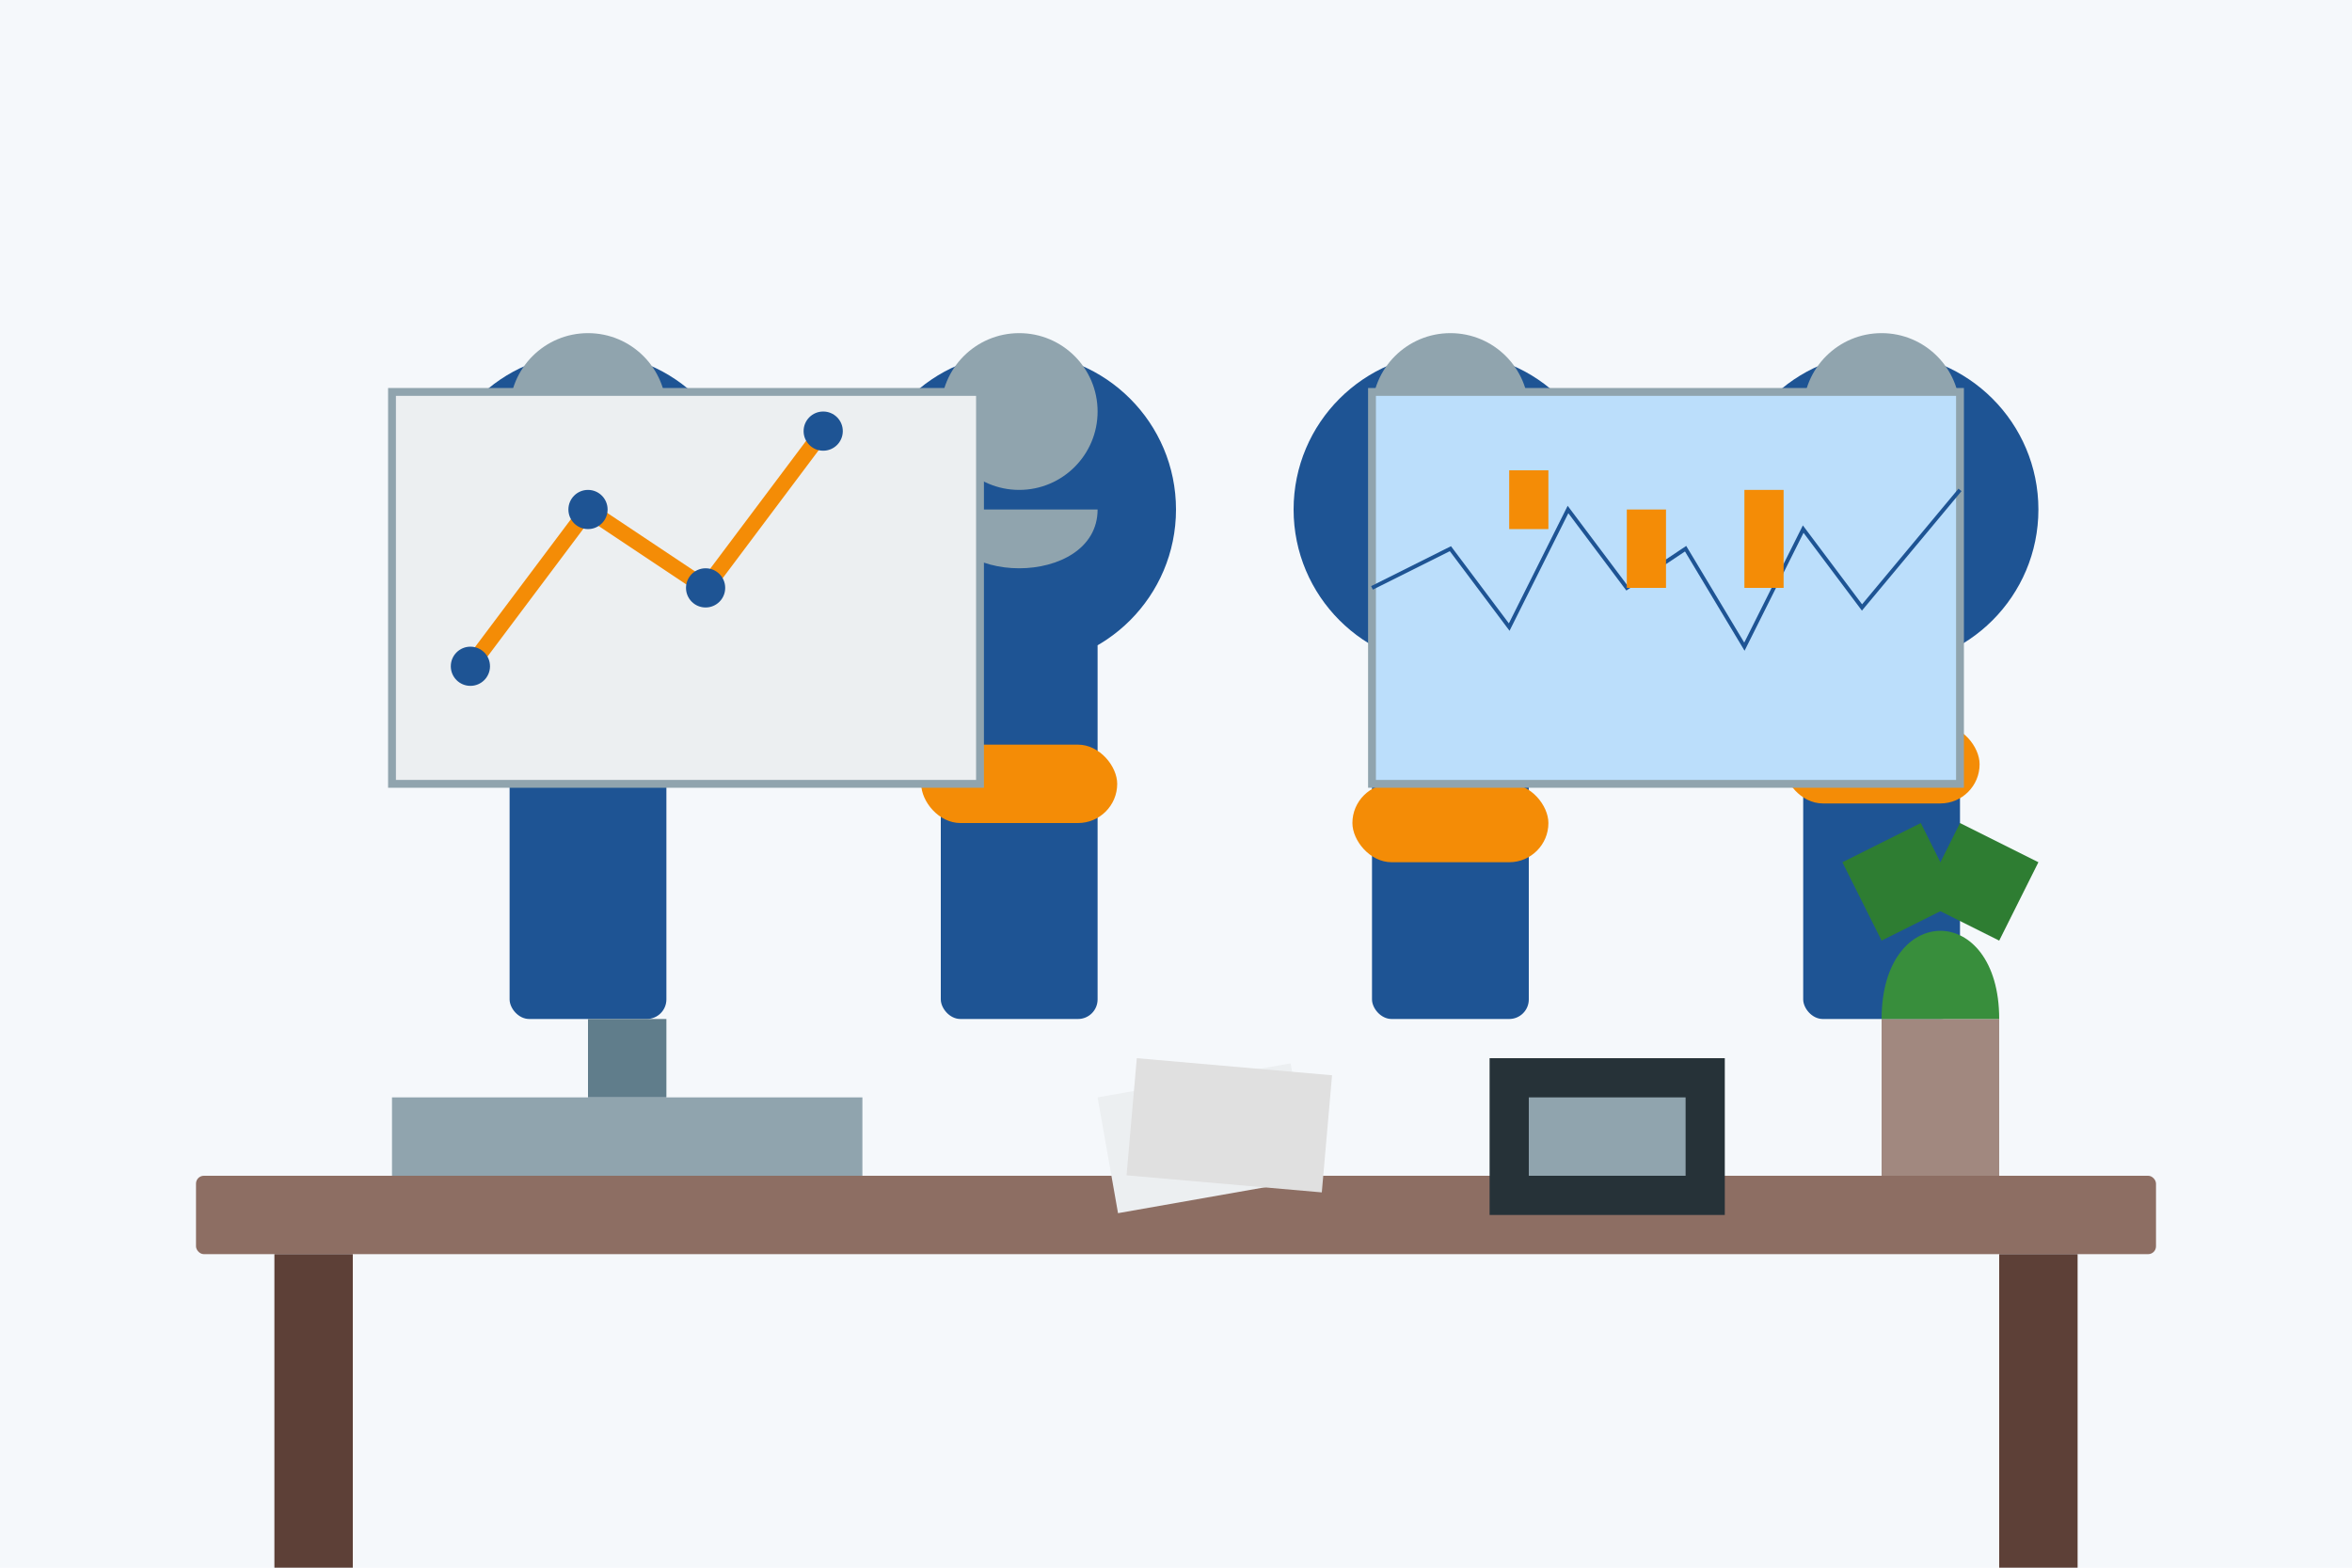 <?xml version="1.0" encoding="UTF-8"?>
<svg width="600" height="400" viewBox="0 0 600 400" xmlns="http://www.w3.org/2000/svg">
  <!-- Background -->
  <rect width="600" height="400" fill="#f5f8fb"/>
  
  <!-- Team members silhouettes -->
  <g transform="translate(100, 80)">
    <!-- Person 1 -->
    <circle cx="50" cy="50" r="40" fill="#1e5494"/>
    <circle cx="50" cy="25" r="20" fill="#90a4ae"/>
    <path d="M30,50 C30,70 70,70 70,50" fill="#90a4ae" stroke="none"/>
    <rect x="30" y="80" width="40" height="100" rx="5" fill="#1e5494"/>
    <rect x="25" y="100" width="50" height="20" rx="10" fill="#f48c06"/>
    
    <!-- Person 2 -->
    <circle cx="160" cy="50" r="40" fill="#1e5494"/>
    <circle cx="160" cy="25" r="20" fill="#90a4ae"/>
    <path d="M140,50 C140,70 180,70 180,50" fill="#90a4ae" stroke="none"/>
    <rect x="140" y="80" width="40" height="100" rx="5" fill="#1e5494"/>
    <rect x="135" y="110" width="50" height="20" rx="10" fill="#f48c06"/>
    
    <!-- Person 3 -->
    <circle cx="270" cy="50" r="40" fill="#1e5494"/>
    <circle cx="270" cy="25" r="20" fill="#90a4ae"/>
    <path d="M250,50 C250,70 290,70 290,50" fill="#90a4ae" stroke="none"/>
    <rect x="250" y="80" width="40" height="100" rx="5" fill="#1e5494"/>
    <rect x="245" y="120" width="50" height="20" rx="10" fill="#f48c06"/>
    
    <!-- Person 4 -->
    <circle cx="380" cy="50" r="40" fill="#1e5494"/>
    <circle cx="380" cy="25" r="20" fill="#90a4ae"/>
    <path d="M360,50 C360,70 400,70 400,50" fill="#90a4ae" stroke="none"/>
    <rect x="360" y="80" width="40" height="100" rx="5" fill="#1e5494"/>
    <rect x="355" y="105" width="50" height="20" rx="10" fill="#f48c06"/>
  </g>
  
  <!-- Office desk -->
  <rect x="50" y="300" width="500" height="20" rx="2" fill="#8d6e63"/>
  <rect x="70" y="320" width="20" height="80" fill="#5d4037"/>
  <rect x="510" y="320" width="20" height="80" fill="#5d4037"/>
  
  <!-- Office equipment -->
  <rect x="100" y="280" width="120" height="20" fill="#90a4ae"/>
  <rect x="150" y="260" width="20" height="20" fill="#607d8b"/>
  
  <!-- Paper documents -->
  <rect x="280" y="280" width="50" height="30" fill="#eceff1" transform="rotate(-10,280,280)"/>
  <rect x="290" y="270" width="50" height="30" fill="#e0e0e0" transform="rotate(5,290,270)"/>
  
  <!-- Laptops -->
  <rect x="380" y="270" width="60" height="40" fill="#263238"/>
  <rect x="390" y="280" width="40" height="20" fill="#90a4ae"/>
  
  <!-- Plants -->
  <rect x="480" y="260" width="30" height="40" fill="#a1887f"/>
  <path d="M480,260 C480,230 510,230 510,260 Z" fill="#388e3c"/>
  <path d="M480,240 L470,220 L490,210 L500,230 Z" fill="#2e7d32"/>
  <path d="M510,240 L520,220 L500,210 L490,230 Z" fill="#2e7d32"/>
  
  <!-- Company chart on wall -->
  <rect x="100" y="100" width="150" height="100" fill="#eceff1" stroke="#90a4ae" stroke-width="2"/>
  <polyline points="120,170 150,130 180,150 210,110" stroke="#f48c06" stroke-width="4" fill="none"/>
  <circle cx="120" cy="170" r="5" fill="#1e5494"/>
  <circle cx="150" cy="130" r="5" fill="#1e5494"/>
  <circle cx="180" cy="150" r="5" fill="#1e5494"/>
  <circle cx="210" cy="110" r="5" fill="#1e5494"/>
  
  <!-- Window with Warsaw view -->
  <rect x="350" y="100" width="150" height="100" fill="#bbdefb" stroke="#90a4ae" stroke-width="2"/>
  <path d="M350,150 L370,140 L385,160 L400,130 L415,150 L430,140 L445,165 L460,135 L475,155 L500,125" stroke="#1e5494" stroke-width="1" fill="none"/>
  <rect x="385" y="120" width="10" height="15" fill="#f48c06"/>
  <rect x="415" y="130" width="10" height="20" fill="#f48c06"/>
  <rect x="445" y="125" width="10" height="25" fill="#f48c06"/>
</svg>